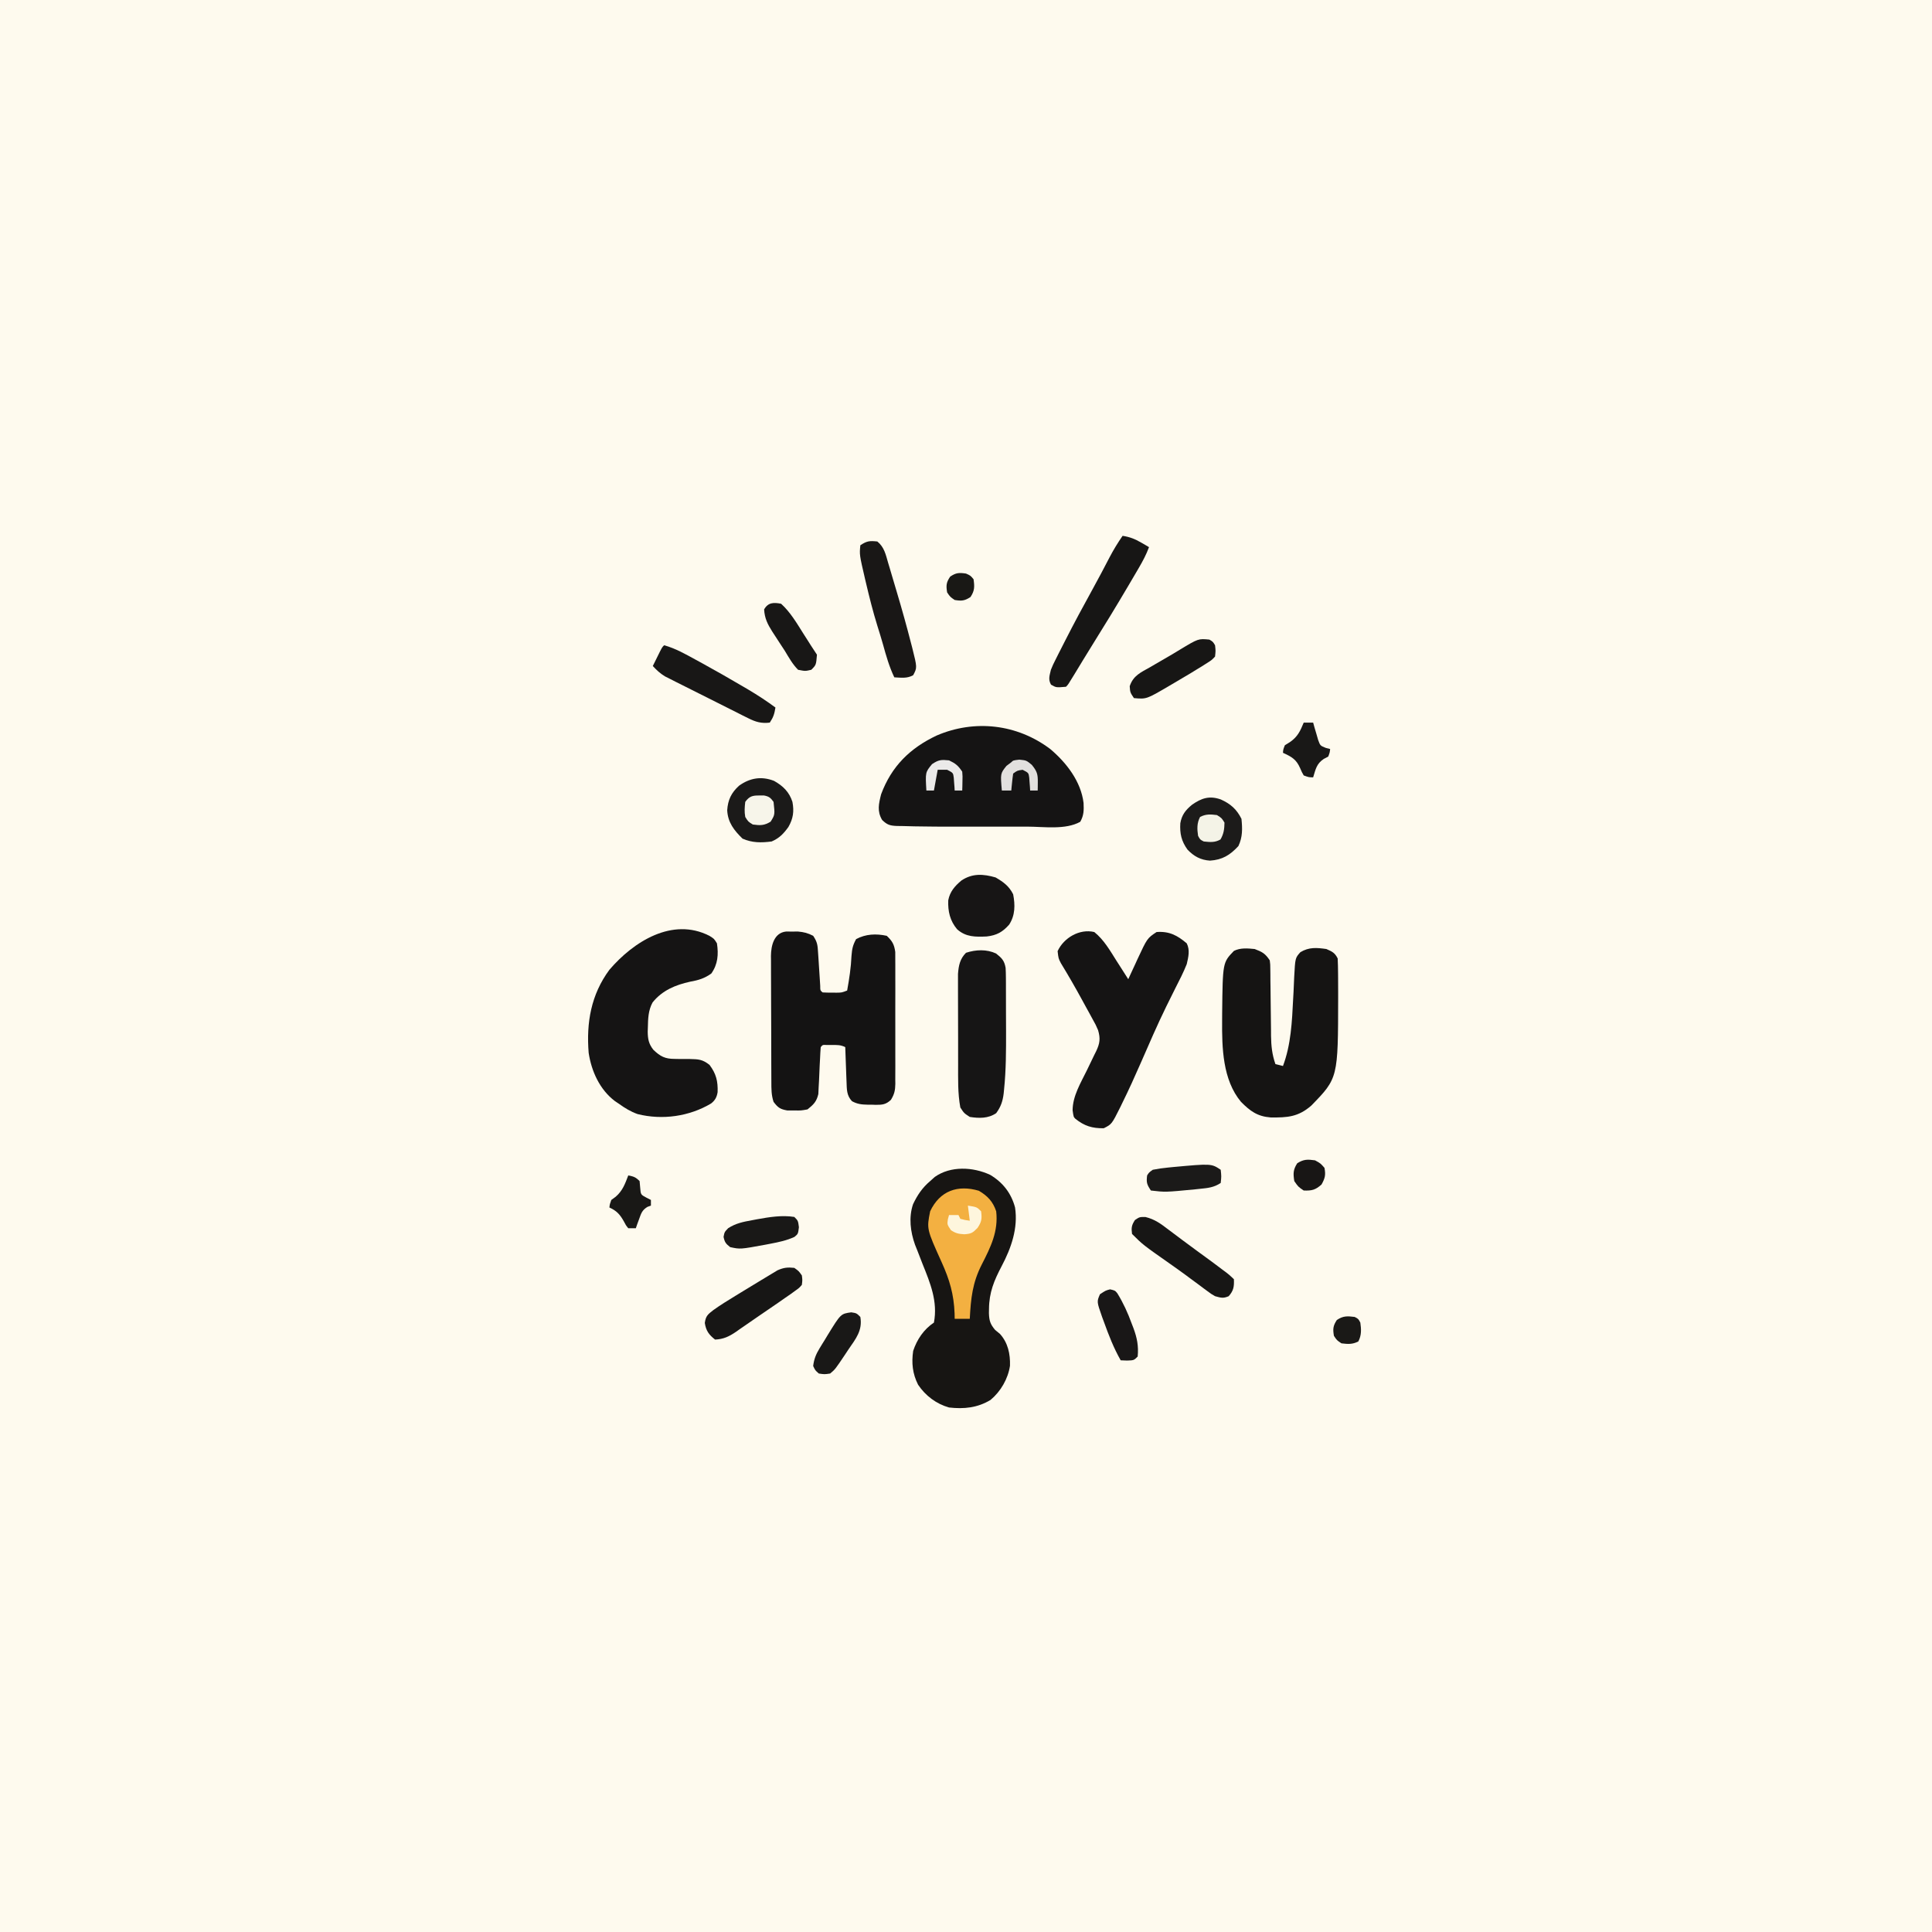 <svg version="1.1" xmlns="http://www.w3.org/2000/svg" width="1024" height="1024">
<rect width="100%" height="100%" fill="#808080" stroke="none"/>
<path d="M0 0 C337.92 0 675.84 0 1024 0 C1024 337.92 1024 675.84 1024 1024 C686.08 1024 348.16 1024 0 1024 C0 686.08 0 348.16 0 0 Z " fill="#FEFAEE" transform="translate(0,0)"/>
<path d="M0 0 C6.74 4.01 11.2 9.72 13.22 17.32 C14.89 28.28 11.18 38.82 6.11 48.42 C2.1 56.03 -0.53 62.35 -0.59 71.07 C-0.61 71.82 -0.62 72.57 -0.63 73.34 C-0.48 77.33 0.07 79.14 2.66 82.22 C3.93 83.26 3.93 83.26 5.22 84.32 C9.46 89.03 10.73 94.95 10.53 101.21 C9.5 108.14 5.58 114.86 0.22 119.32 C-6.71 123.5 -13.83 124.22 -21.78 123.32 C-28.55 121.4 -34.24 117.1 -38.18 111.25 C-41.11 105.46 -41.73 99.72 -40.78 93.32 C-38.75 87.23 -35.14 81.89 -29.78 78.32 C-27.67 67.17 -31.7 57.44 -35.78 47.32 C-36.73 44.91 -37.66 42.49 -38.59 40.07 C-38.99 39.08 -39.39 38.08 -39.8 37.05 C-42.25 30.22 -43.22 22.53 -40.84 15.56 C-38.51 10.67 -35.95 6.86 -31.78 3.32 C-30.57 2.24 -30.57 2.24 -29.34 1.13 C-20.92 -4.83 -9.08 -4.21 0 0 Z " fill="#171513" transform="translate(524.781,622.68)"/>
<path d="M0 0 C1.57 0.01 1.57 0.01 3.17 0.02 C4.72 0.01 4.72 0.01 6.31 0 C9.43 0.27 11.59 0.82 14.36 2.27 C16.61 5.65 16.7 7.22 16.95 11.21 C17.03 12.37 17.11 13.53 17.19 14.72 C17.27 15.93 17.34 17.14 17.42 18.39 C17.57 20.79 17.73 23.19 17.89 25.59 C17.96 26.65 18.02 27.72 18.09 28.81 C18.09 31.21 18.09 31.21 19.36 32.27 C20.98 32.36 22.6 32.4 24.23 32.39 C25.11 32.39 26 32.4 26.91 32.4 C29.49 32.37 29.49 32.37 32.36 31.27 C33.48 25.1 34.4 19.1 34.67 12.83 C34.98 9.15 35.32 7.33 37.11 4.02 C42.19 1.28 47.72 1.04 53.36 2.27 C56.31 5.08 57.28 6.76 57.86 10.83 C57.89 12.22 57.89 13.61 57.87 15.01 C57.88 15.77 57.89 16.53 57.89 17.32 C57.91 19.83 57.9 22.35 57.89 24.86 C57.89 26.61 57.89 28.36 57.9 30.12 C57.9 33.78 57.9 37.45 57.88 41.12 C57.85 45.82 57.87 50.52 57.89 55.21 C57.91 58.83 57.9 62.45 57.89 66.06 C57.89 67.8 57.89 69.53 57.9 71.26 C57.91 73.68 57.9 76.1 57.87 78.53 C57.88 79.24 57.89 79.95 57.9 80.69 C57.84 84.19 57.4 86.2 55.56 89.21 C52.92 91.67 51.07 91.86 47.51 91.85 C46.8 91.82 46.09 91.79 45.36 91.77 C44.64 91.77 43.93 91.77 43.2 91.77 C40.03 91.71 37.71 91.46 34.92 89.92 C32.07 86.9 32.19 83.68 32.04 79.72 C32 78.65 31.96 77.58 31.91 76.47 C31.87 75.35 31.83 74.23 31.79 73.08 C31.75 71.95 31.71 70.82 31.66 69.65 C31.56 66.86 31.45 64.06 31.36 61.27 C28.85 60.01 27.08 60.13 24.29 60.14 C23.39 60.14 22.5 60.14 21.57 60.13 C19.38 60.02 19.38 60.02 18.36 61.27 C18.19 63.28 18.08 65.3 18 67.31 C17.93 68.55 17.87 69.79 17.8 71.06 C17.67 73.68 17.56 76.3 17.46 78.92 C17.39 80.16 17.32 81.41 17.25 82.69 C17.19 83.83 17.14 84.97 17.09 86.14 C16.15 90.16 14.54 91.72 11.36 94.27 C7.95 94.89 7.95 94.89 4.29 94.83 C2.48 94.83 2.48 94.83 0.63 94.83 C-3.17 94.17 -4.34 93.31 -6.64 90.27 C-7.84 86.68 -7.8 83.4 -7.81 79.66 C-7.81 78.89 -7.82 78.12 -7.82 77.32 C-7.84 74.76 -7.84 72.21 -7.85 69.65 C-7.85 67.87 -7.86 66.09 -7.86 64.32 C-7.88 60.59 -7.88 56.86 -7.88 53.13 C-7.89 48.36 -7.91 43.59 -7.94 38.81 C-7.96 35.14 -7.97 31.47 -7.97 27.8 C-7.97 26.04 -7.98 24.28 -7.99 22.52 C-8.01 20.06 -8.01 17.59 -8 15.13 C-8.01 14.4 -8.02 13.68 -8.03 12.93 C-7.98 7.4 -6.38 0.64 0 0 Z " fill="#141313" transform="translate(416.645,493.734)"/>
<path d="M0 0 C8.56 7.21 16.27 17.16 17.66 28.57 C17.84 32.46 17.83 35.14 15.91 38.56 C8.11 42.94 -3.37 41.15 -12.12 41.13 C-13.73 41.13 -15.33 41.13 -16.94 41.14 C-20.3 41.14 -23.65 41.14 -27.01 41.13 C-31.27 41.12 -35.52 41.13 -39.78 41.13 C-43.09 41.14 -46.41 41.14 -49.73 41.13 C-51.29 41.13 -52.86 41.13 -54.43 41.14 C-58.77 41.14 -63.12 41.12 -67.47 41.04 C-68.98 41.01 -70.49 40.99 -72 40.98 C-74.33 40.94 -76.66 40.88 -79 40.8 C-79.71 40.8 -80.42 40.79 -81.15 40.79 C-84.88 40.63 -86.39 40.25 -89.1 37.6 C-91.85 32.99 -90.91 29.05 -89.65 24 C-84.16 9.18 -74.34 -0.49 -60.15 -7.18 C-40.01 -15.8 -17.55 -13.24 0 0 Z " fill="#151414" transform="translate(556.652,397)"/>
<path d="M0 0 C2.5 1.56 2.5 1.56 4 4 C4.88 9.88 4.5 15.05 1 20 C-2.65 22.59 -5.81 23.53 -10.19 24.31 C-18 26.03 -25 28.92 -30.12 35.31 C-32.42 39.54 -32.52 43.91 -32.62 48.62 C-32.65 49.35 -32.67 50.08 -32.7 50.83 C-32.64 54.75 -32.17 57.28 -29.71 60.4 C-26.01 63.95 -23.52 65.24 -18.41 65.24 C-17.54 65.25 -16.68 65.27 -15.78 65.29 C-13.97 65.3 -12.16 65.31 -10.35 65.3 C-5.76 65.41 -3.66 65.48 0.05 68.4 C3.56 73.07 4.56 77.06 4.35 82.86 C3.91 85.52 3.03 87.19 0.89 88.87 C-10.62 95.74 -24.92 97.78 -38.05 94.49 C-41.74 93.18 -44.85 91.28 -48 89 C-49.02 88.32 -49.02 88.32 -50.06 87.62 C-58.11 81.56 -62.54 71.77 -64 62 C-65.28 46.04 -62.75 31.18 -53 18 C-40.25 3.1 -19.67 -10.02 0 0 Z " fill="#151414" transform="translate(376,496)"/>
<path d="M0 0 C4.07 1.55 5.58 2.36 8 6 C8.27 8.14 8.27 8.14 8.29 10.64 C8.3 11.57 8.31 12.51 8.33 13.48 C8.33 14.49 8.34 15.5 8.34 16.55 C8.36 17.59 8.37 18.64 8.39 19.71 C8.43 23.06 8.47 26.4 8.5 29.75 C8.54 34.14 8.6 38.53 8.66 42.92 C8.66 43.93 8.67 44.93 8.67 45.97 C8.75 51.36 9.22 55.9 11 61 C12.32 61.33 13.64 61.66 15 62 C19.26 50.69 19.79 38.52 20.39 26.56 C20.5 24.62 20.5 24.62 20.61 22.63 C20.74 20.03 20.86 17.44 20.95 14.84 C21.49 4.74 21.49 4.74 24.23 1.68 C28.79 -1.08 32.85 -0.73 38 0 C41.12 1.37 42.49 1.98 44 5 C44.12 7.62 44.19 10.22 44.2 12.84 C44.21 14.02 44.21 14.02 44.22 15.23 C44.24 17.8 44.25 20.37 44.25 22.94 C44.25 23.81 44.25 24.67 44.25 25.57 C44.2 68.42 44.2 68.42 30 83 C23.1 88.99 17.39 89.38 8.48 89.27 C1.46 88.73 -2.38 85.92 -7.25 81 C-17 69.32 -17.36 52.32 -17.25 37.81 C-17.24 36.54 -17.24 35.28 -17.23 33.97 C-16.94 7.16 -16.94 7.16 -11 1 C-7.55 -0.73 -3.78 -0.36 0 0 Z " fill="#151413" transform="translate(665,503)"/>
<path d="M0 0 C5.13 4.13 8.32 9.8 11.81 15.31 C12.71 16.71 12.71 16.71 13.62 18.13 C15.09 20.42 16.55 22.71 18 25 C18.53 23.84 19.06 22.68 19.61 21.49 C20.32 19.95 21.04 18.41 21.75 16.88 C22.1 16.11 22.45 15.35 22.8 14.57 C28.05 3.3 28.05 3.3 33 0 C39.69 -0.51 44.02 1.75 49 6 C50.79 9.57 49.87 13.25 49 17 C47.25 21.41 45.1 25.59 42.94 29.81 C41.65 32.38 40.38 34.96 39.11 37.53 C38.78 38.21 38.45 38.88 38.1 39.57 C33.32 49.33 29.03 59.31 24.68 69.26 C21.52 76.5 18.26 83.68 14.77 90.76 C14.45 91.42 14.14 92.07 13.81 92.75 C9.24 101.88 9.24 101.88 5 104 C-1.14 104.06 -5.23 102.81 -10 99 C-11 98 -11 98 -11.5 94.42 C-11.42 86.83 -7.21 79.99 -3.94 73.31 C-2.6 70.57 -1.27 67.81 0.04 65.05 C0.35 64.43 0.66 63.81 0.98 63.18 C2.96 59.01 3.31 56.42 2 52 C0.73 49.07 0.73 49.07 -0.91 46.15 C-1.51 45.05 -2.11 43.95 -2.72 42.82 C-3.35 41.68 -3.98 40.55 -4.62 39.38 C-5.23 38.26 -5.83 37.15 -6.46 36 C-10.05 29.42 -13.78 22.94 -17.69 16.53 C-19 14 -19 14 -19.44 10.12 C-16.18 3.04 -7.8 -1.88 0 0 Z " fill="#151414" transform="translate(580,494)"/>
<path d="M0 0 C3.07 2.42 4.39 3.79 5.06 7.62 C5.16 9.33 5.2 11.04 5.21 12.75 C5.21 13.77 5.22 14.8 5.23 15.85 C5.23 16.95 5.23 18.06 5.23 19.2 C5.23 20.35 5.24 21.5 5.24 22.68 C5.25 25.12 5.25 27.57 5.25 30.01 C5.25 33.69 5.27 37.37 5.29 41.04 C5.31 51.41 5.31 61.74 4.24 72.05 C4.17 72.76 4.1 73.47 4.03 74.2 C3.52 78.33 2.52 81.27 0.06 84.62 C-4.16 87.51 -9.02 87.38 -13.94 86.62 C-17 84.62 -17 84.62 -18.94 81.62 C-20.36 74.03 -20.1 66.31 -20.11 58.62 C-20.11 57.16 -20.11 55.71 -20.12 54.26 C-20.12 51.22 -20.12 48.19 -20.12 45.15 C-20.12 41.27 -20.14 37.4 -20.15 33.52 C-20.16 30.52 -20.17 27.52 -20.17 24.53 C-20.17 23.1 -20.17 21.67 -20.18 20.24 C-20.19 18.24 -20.19 16.24 -20.18 14.24 C-20.18 13.1 -20.18 11.97 -20.18 10.8 C-19.84 6.36 -19.13 2.82 -15.94 -0.38 C-10.73 -2.09 -4.98 -2.33 0 0 Z " fill="#161515" transform="translate(527.938,505.375)"/>
<path d="M0 0 C4.59 2.7 7.47 5.71 9.19 10.88 C10.4 21.51 6.31 29.8 1.56 39.06 C-3.4 48.78 -4.23 56.97 -4.81 67.88 C-7.45 67.88 -10.09 67.88 -12.81 67.88 C-12.83 66.94 -12.84 66.01 -12.86 65.05 C-13.24 54.9 -15.51 47.16 -19.73 37.85 C-27.68 20.25 -27.68 20.25 -25.81 10.88 C-20.66 -0.02 -11.17 -3.3 0 0 Z " fill="#F3B041" transform="translate(518.812,631.125)"/>
<path d="M0 0 C3.76 0.58 6.53 1.65 9.81 3.56 C10.6 4.02 11.39 4.47 12.21 4.94 C12.8 5.29 13.39 5.64 14 6 C12.54 9.95 10.67 13.46 8.54 17.09 C8.2 17.67 7.86 18.25 7.51 18.85 C6.41 20.74 5.3 22.62 4.19 24.5 C3.81 25.15 3.43 25.79 3.04 26.46 C-3.32 37.26 -9.84 47.94 -16.48 58.56 C-19.58 63.54 -22.62 68.56 -25.66 73.58 C-28.89 78.89 -28.89 78.89 -30 80 C-35.22 80.45 -35.22 80.45 -37.94 78.88 C-39.54 76.04 -38.7 74.12 -38 71 C-36.88 68.28 -36.88 68.28 -35.48 65.5 C-34.96 64.46 -34.44 63.42 -33.9 62.35 C-33.33 61.24 -32.77 60.14 -32.19 59 C-31.31 57.28 -31.31 57.28 -30.42 55.52 C-25.72 46.28 -20.81 37.16 -15.8 28.09 C-12.76 22.59 -9.83 17.03 -6.94 11.45 C-4.85 7.45 -2.57 3.71 0 0 Z " fill="#171615" transform="translate(595,284)"/>
<path d="M0 0 C3.68 2.96 4.47 6.97 5.74 11.34 C5.99 12.18 6.24 13.01 6.5 13.87 C7.03 15.65 7.56 17.43 8.08 19.22 C8.86 21.87 9.65 24.52 10.44 27.17 C13.09 36.05 15.58 44.97 17.88 53.94 C18.1 54.76 18.31 55.59 18.53 56.43 C21.14 66.86 21.14 66.86 19 70.88 C15.75 72.7 12.69 72.18 9 72 C6.33 66.4 4.69 60.65 3.04 54.67 C2.08 51.3 1.06 47.96 0 44.62 C-2.31 37.16 -4.21 29.61 -6 22 C-6.15 21.35 -6.31 20.69 -6.47 20.02 C-9.49 7.03 -9.49 7.03 -9 2 C-5.53 -0.31 -4.08 -0.42 0 0 Z " fill="#191716" transform="translate(465,287)"/>
<path d="M0 0 C4.75 2.66 8.04 5.88 9.73 11.11 C10.68 16.13 10.15 19.98 7.6 24.43 C5.03 27.99 2.83 30.32 -1.27 32.11 C-6.81 32.84 -11.56 32.86 -16.71 30.61 C-21.21 26.22 -24.52 22.02 -24.84 15.55 C-24.47 10.04 -22.65 6.28 -18.58 2.57 C-12.83 -1.58 -6.68 -2.61 0 0 Z " fill="#1B1A19" transform="translate(410.273,413.887)"/>
<path d="M0 0 C4.15 2.43 7.14 4.58 9.31 8.94 C10.39 14.6 10.41 20.05 7.19 25 C3.71 28.94 0.59 30.68 -4.71 31.29 C-10.75 31.55 -15.71 31.63 -20.39 27.48 C-24.21 22.94 -25.32 17.93 -25.1 12.14 C-24.24 7.54 -21.63 4.57 -18.11 1.62 C-12.3 -2.26 -6.51 -1.88 0 0 Z " fill="#171515" transform="translate(527.688,465.062)"/>
<path d="M0 0 C6.13 1.69 11.46 4.78 17 7.81 C18.57 8.67 18.57 8.67 20.18 9.54 C27.54 13.58 34.83 17.74 42.06 22 C42.96 22.53 43.86 23.05 44.78 23.6 C49.7 26.52 54.4 29.6 59 33 C58.45 36.37 57.95 38.08 56 41 C51.53 41.53 48.58 40.67 44.61 38.68 C43.58 38.17 42.55 37.66 41.49 37.14 C40.4 36.58 39.31 36.03 38.18 35.45 C37.04 34.89 35.91 34.32 34.74 33.73 C32.34 32.53 29.94 31.33 27.55 30.11 C24.49 28.56 21.43 27.03 18.36 25.5 C15.42 24.03 12.49 22.56 9.55 21.08 C8.46 20.53 7.36 19.98 6.23 19.42 C5.21 18.9 4.18 18.38 3.13 17.84 C2.24 17.39 1.34 16.93 0.41 16.47 C-2.13 14.92 -3.98 13.19 -6 11 C-5.19 9.35 -4.38 7.71 -3.56 6.06 C-3.11 5.15 -2.66 4.23 -2.19 3.29 C-1 1 -1 1 0 0 Z " fill="#181716" transform="translate(352,342)"/>
<path d="M0 0 C5.13 2.31 8.37 5.15 10.93 10.27 C11.45 15.49 11.57 19.91 9.3 24.7 C4.84 29.52 0.79 31.99 -5.77 32.42 C-10.71 32.09 -14.3 30.14 -17.68 26.57 C-20.91 22.1 -21.81 18.07 -21.48 12.59 C-20.7 8.15 -18.71 5.61 -15.27 2.79 C-10.24 -0.72 -6.06 -2.15 0 0 Z " fill="#1C1B1A" transform="translate(647.074,423.734)"/>
<path d="M0 0 C4.98 1.23 8.09 3.56 12.11 6.64 C12.88 7.22 13.65 7.79 14.44 8.38 C16.08 9.6 17.71 10.83 19.34 12.06 C21.89 13.98 24.47 15.87 27.05 17.76 C36.63 24.75 36.63 24.75 40.86 27.96 C41.48 28.42 42.1 28.87 42.74 29.35 C44.4 30.64 44.4 30.64 46.86 32.96 C47 36.9 46.74 38.96 44.11 41.96 C41.21 43.25 39.9 42.8 36.86 41.96 C34.87 40.81 34.87 40.81 32.93 39.37 C31.84 38.57 31.84 38.57 30.73 37.75 C29.97 37.18 29.21 36.61 28.43 36.02 C26.81 34.83 25.2 33.64 23.58 32.45 C22.78 31.85 21.99 31.26 21.16 30.65 C18.52 28.7 15.84 26.81 13.16 24.92 C-1.4 14.7 -1.4 14.7 -7.14 8.96 C-7.57 5.73 -7.38 4.33 -5.57 1.58 C-3.14 -0.04 -3.14 -0.04 0 0 Z " fill="#171615" transform="translate(607.137,645.043)"/>
<path d="M0 0 C2.38 1.69 2.38 1.69 4 4 C4.32 6.45 4.32 6.45 4 9 C2.59 10.63 2.59 10.63 0.5 12.12 C-0.32 12.72 -1.14 13.31 -1.99 13.93 C-3.48 14.95 -3.48 14.95 -5 16 C-6.21 16.85 -7.42 17.7 -8.63 18.54 C-12.03 20.91 -15.46 23.24 -18.89 25.56 C-20.99 26.99 -23.07 28.44 -25.16 29.89 C-26.48 30.81 -27.8 31.72 -29.12 32.62 C-29.73 33.05 -30.33 33.48 -30.95 33.92 C-34.6 36.4 -37.56 37.81 -42 38 C-45.3 35.41 -46.79 33.33 -47.44 29.19 C-46.92 25.44 -45.83 24.66 -42.94 22.39 C-39.09 19.63 -35.05 17.16 -31 14.69 C-30.07 14.12 -29.14 13.55 -28.19 12.97 C-26.33 11.83 -24.47 10.7 -22.6 9.57 C-20.98 8.59 -19.37 7.61 -17.75 6.62 C-15.87 5.46 -13.97 4.32 -12.06 3.19 C-11.02 2.56 -9.98 1.94 -8.91 1.29 C-5.65 -0.16 -3.53 -0.39 0 0 Z " fill="#171615" transform="translate(421,672)"/>
<path d="M0 0 C1.88 1.12 1.88 1.12 3 3 C3.34 5.9 3.34 5.9 3 9 C1.21 10.88 1.21 10.88 -1.29 12.45 C-2.2 13.03 -3.12 13.62 -4.06 14.22 C-5.03 14.81 -6 15.4 -7 16 C-7.93 16.57 -8.86 17.15 -9.82 17.74 C-12.66 19.46 -15.51 21.14 -18.38 22.81 C-19.35 23.38 -20.32 23.96 -21.32 24.54 C-33.36 31.61 -33.36 31.61 -40 31 C-42 28 -42 28 -42.23 24.71 C-40.35 19.04 -36.36 17.41 -31.31 14.56 C-30.36 14 -29.41 13.45 -28.43 12.87 C-26.52 11.75 -24.6 10.64 -22.68 9.54 C-20.33 8.19 -18.01 6.8 -15.7 5.38 C-5.84 -0.57 -5.84 -0.57 0 0 Z " fill="#171615" transform="translate(641,339)"/>
<path d="M0 0 C4.85 4.38 8.3 10.27 11.75 15.75 C12.7 17.24 13.66 18.74 14.61 20.23 C15.23 21.21 15.23 21.21 15.86 22.21 C16.89 23.82 17.94 25.41 19 27 C18.56 32.44 18.56 32.44 16 35 C12.81 35.75 12.81 35.75 9 35 C6.08 32.07 4.13 28.53 2 25 C1.13 23.66 0.25 22.32 -0.63 20.98 C-1.55 19.57 -2.46 18.16 -3.38 16.75 C-3.82 16.08 -4.26 15.4 -4.71 14.71 C-7.16 10.83 -8.74 7.7 -9 3 C-6.89 -0.72 -3.96 -0.78 0 0 Z " fill="#181716" transform="translate(414,320)"/>
<path d="M0 0 C2 2 2 2 2.44 5.44 C2 9 2 9 0.07 10.59 C-4.06 12.49 -8.17 13.34 -12.62 14.19 C-13.52 14.36 -14.41 14.53 -15.32 14.71 C-28.64 17.16 -28.64 17.16 -34 16 C-36.28 14.21 -36.91 13.44 -37.5 10.56 C-37 8 -37 8 -35.07 5.98 C-30.99 3.35 -27.16 2.61 -22.44 1.75 C-21.55 1.58 -20.66 1.41 -19.75 1.24 C-13.26 0.07 -6.57 -1.04 0 0 Z " fill="#191817" transform="translate(421,645)"/>
<path d="M0 0 C2.62 0.62 2.62 0.62 3.84 2.1 C7.01 7.26 9.37 12.44 11.44 18.12 C11.75 18.93 12.06 19.73 12.38 20.56 C14.31 25.8 15.14 30.04 14.62 35.62 C12.62 37.62 12.62 37.62 9 37.75 C7.89 37.71 6.77 37.67 5.62 37.62 C1.92 31.14 -0.73 24.32 -3.25 17.31 C-3.57 16.44 -3.89 15.57 -4.23 14.67 C-7.08 6.54 -7.08 6.54 -5.38 2.62 C-2.38 0.62 -2.38 0.62 0 0 Z " fill="#191717" transform="translate(588.375,683.375)"/>
<path d="M0 0 C0.38 3.5 0.38 3.5 0 7 C-3.67 9.44 -6.92 9.69 -11.19 10.12 C-11.98 10.21 -12.77 10.29 -13.59 10.38 C-29.38 11.9 -29.38 11.9 -37 11 C-39.16 7.77 -39.47 6.75 -39 3 C-38 1.42 -38 1.42 -36 0 C-33.2 -0.55 -30.58 -0.93 -27.75 -1.19 C-26.56 -1.31 -26.56 -1.31 -25.34 -1.43 C-4.95 -3.3 -4.95 -3.3 0 0 Z " fill="#1B1A19" transform="translate(647,620)"/>
<path d="M0 0 C2.81 0.44 2.81 0.44 4.81 2.44 C6.06 9.58 2.43 13.97 -1.5 19.69 C-2.09 20.58 -2.69 21.48 -3.3 22.41 C-8.53 30.21 -8.53 30.21 -11.19 32.44 C-14.19 32.88 -14.19 32.88 -17.19 32.44 C-19.12 30.75 -19.12 30.75 -20.19 28.44 C-19.75 24.85 -18.73 22.25 -16.86 19.19 C-16.39 18.41 -15.92 17.64 -15.43 16.84 C-14.94 16.05 -14.45 15.26 -13.94 14.44 C-13.46 13.64 -12.98 12.85 -12.49 12.03 C-5.56 0.76 -5.56 0.76 0 0 Z " fill="#191817" transform="translate(451.188,695.562)"/>
<path d="M0 0 C1.65 0 3.3 0 5 0 C5.23 0.84 5.46 1.69 5.7 2.55 C6.19 4.2 6.19 4.2 6.69 5.88 C7 6.97 7.31 8.06 7.64 9.18 C8.75 12.21 8.75 12.21 11.64 13.38 C12.42 13.59 13.2 13.79 14 14 C13.81 15.81 13.81 15.81 13 18 C12.22 18.41 11.43 18.82 10.62 19.25 C6.77 21.82 6.36 24.63 5 29 C2.75 29 2.75 29 0 28 C-0.98 26.29 -0.98 26.29 -1.88 24.19 C-3.93 19.45 -6.38 18.13 -11 16 C-10.88 14.25 -10.88 14.25 -10 12 C-9.07 11.42 -8.14 10.85 -7.19 10.25 C-3.17 7.41 -1.84 4.45 0 0 Z " fill="#191817" transform="translate(691,383)"/>
<path d="M0 0 C2.87 0.57 3.86 0.86 6 3 C6.1 4.13 6.21 5.27 6.31 6.44 C6.6 10.17 6.6 10.17 9.56 11.75 C10.37 12.16 11.17 12.58 12 13 C12 13.99 12 14.98 12 16 C11.39 16.22 10.77 16.45 10.14 16.68 C7.31 18.43 6.86 20.03 5.75 23.12 C5.41 24.04 5.08 24.95 4.73 25.88 C4.49 26.58 4.25 27.28 4 28 C2.68 28 1.36 28 0 28 C-1.31 26.36 -1.31 26.36 -2.44 24.19 C-4.47 20.62 -6.17 18.75 -10 17 C-9.81 15.25 -9.81 15.25 -9 13 C-7.86 12.16 -7.86 12.16 -6.69 11.31 C-3 8.14 -1.71 4.47 0 0 Z " fill="#191816" transform="translate(333,623)"/>
<path d="M0 0 C2.94 1.62 2.94 1.62 5 4 C5.72 7.77 5.3 9.46 3.44 12.81 C0.21 15.7 -1.69 16.15 -6 16 C-8.94 14 -8.94 14 -11 11 C-11.63 7.01 -11.63 4.98 -9.44 1.56 C-6.04 -0.61 -3.96 -0.56 0 0 Z " fill="#181615" transform="translate(697,615)"/>
<path d="M0 0 C0.77 -0.01 1.55 -0.02 2.34 -0.02 C5.03 0.47 5.91 1.17 7.5 3.38 C8.25 10.17 8.25 10.17 5.94 13.88 C2.55 15.96 0.41 15.93 -3.5 15.38 C-5.94 13.88 -5.94 13.88 -7.5 11.38 C-8.01 8.47 -7.84 6.39 -7.5 3.38 C-5.33 0.38 -3.62 -0.04 0 0 Z " fill="#F7F5EA" transform="translate(402.5,421.625)"/>
<path d="M0 0 C1.94 1 1.94 1 3 3 C3.53 6.58 3.66 9.76 1.94 13 C-1.18 14.61 -3.56 14.42 -7 14 C-9.44 12.38 -9.44 12.38 -11 10 C-11.61 6.36 -11.47 4.72 -9.44 1.62 C-6.1 -0.6 -3.93 -0.5 0 0 Z " fill="#1A1917" transform="translate(718,698)"/>
<path d="M0 0 C2.5 1.56 2.5 1.56 4 4 C3.94 7.47 3.63 9.92 1.88 12.94 C-1.14 14.65 -3.62 14.36 -7 14 C-8.94 13 -8.94 13 -10 11 C-10.53 7.42 -10.66 4.24 -8.94 1 C-5.82 -0.61 -3.44 -0.42 0 0 Z " fill="#F4F3E7" transform="translate(645,432)"/>
<path d="M0 0 C2.38 1.06 2.38 1.06 4 3 C4.57 6.95 4.61 9.08 2.38 12.44 C-0.72 14.47 -2.36 14.61 -6 14 C-8.38 12.38 -8.38 12.38 -10 10 C-10.61 6.33 -10.49 4.71 -8.38 1.62 C-5.31 -0.48 -3.65 -0.53 0 0 Z " fill="#191815" transform="translate(512,304)"/>
<path d="M0 0 C4.75 0.75 4.75 0.75 7 3 C7.52 6.88 7.32 8.52 5.12 11.81 C2.57 14.44 1.78 14.95 -1.88 15.19 C-4.95 15 -6.49 14.71 -9 13 C-11 10 -11 10 -10.62 7.31 C-10.42 6.55 -10.21 5.79 -10 5 C-8.35 5 -6.7 5 -5 5 C-4.67 5.66 -4.34 6.32 -4 7 C-1.47 7.66 -1.47 7.66 1 8 C0.67 5.36 0.34 2.72 0 0 Z " fill="#FEF6DD" transform="translate(513,639)"/>
<path d="M0 0 C3.75 0.38 3.75 0.38 6.62 2.75 C9.4 6.18 9.87 7.68 9.81 12 C9.8 12.82 9.79 13.63 9.79 14.48 C9.77 15.1 9.76 15.73 9.75 16.38 C8.43 16.38 7.11 16.38 5.75 16.38 C5.71 15.75 5.68 15.12 5.64 14.48 C5.57 13.66 5.51 12.84 5.44 12 C5.38 11.19 5.32 10.38 5.26 9.54 C4.92 7 4.92 7 1.75 5.38 C-1.04 5.77 -1.04 5.77 -3.25 7.38 C-3.48 8.89 -3.66 10.41 -3.81 11.94 C-3.9 12.76 -3.98 13.59 -4.07 14.44 C-4.13 15.08 -4.19 15.72 -4.25 16.38 C-5.9 16.38 -7.55 16.38 -9.25 16.38 C-10.04 7.36 -10.04 7.36 -6.81 3.31 C-5.97 2.67 -5.12 2.03 -4.25 1.38 C-3.25 0.38 -3.25 0.38 0 0 Z " fill="#E2E0DE" transform="translate(540.25,402.625)"/>
<path d="M0 0 C3.49 1.67 4.83 2.74 7 6 C7.2 8.48 7.2 8.48 7.12 11.19 C7.11 12.09 7.09 12.99 7.07 13.92 C7.05 14.61 7.02 15.29 7 16 C5.68 16 4.36 16 3 16 C2.96 15.37 2.93 14.75 2.89 14.1 C2.82 13.28 2.76 12.47 2.69 11.62 C2.63 10.81 2.57 10 2.51 9.16 C2.17 6.62 2.17 6.62 -1 5 C-2.65 5 -4.3 5 -6 5 C-6.66 8.63 -7.32 12.26 -8 16 C-9.32 16 -10.64 16 -12 16 C-12.57 6.36 -12.57 6.36 -9 2 C-5.49 -0.34 -4.13 -0.41 0 0 Z " fill="#EBEAE9" transform="translate(503,403)"/>
</svg>
